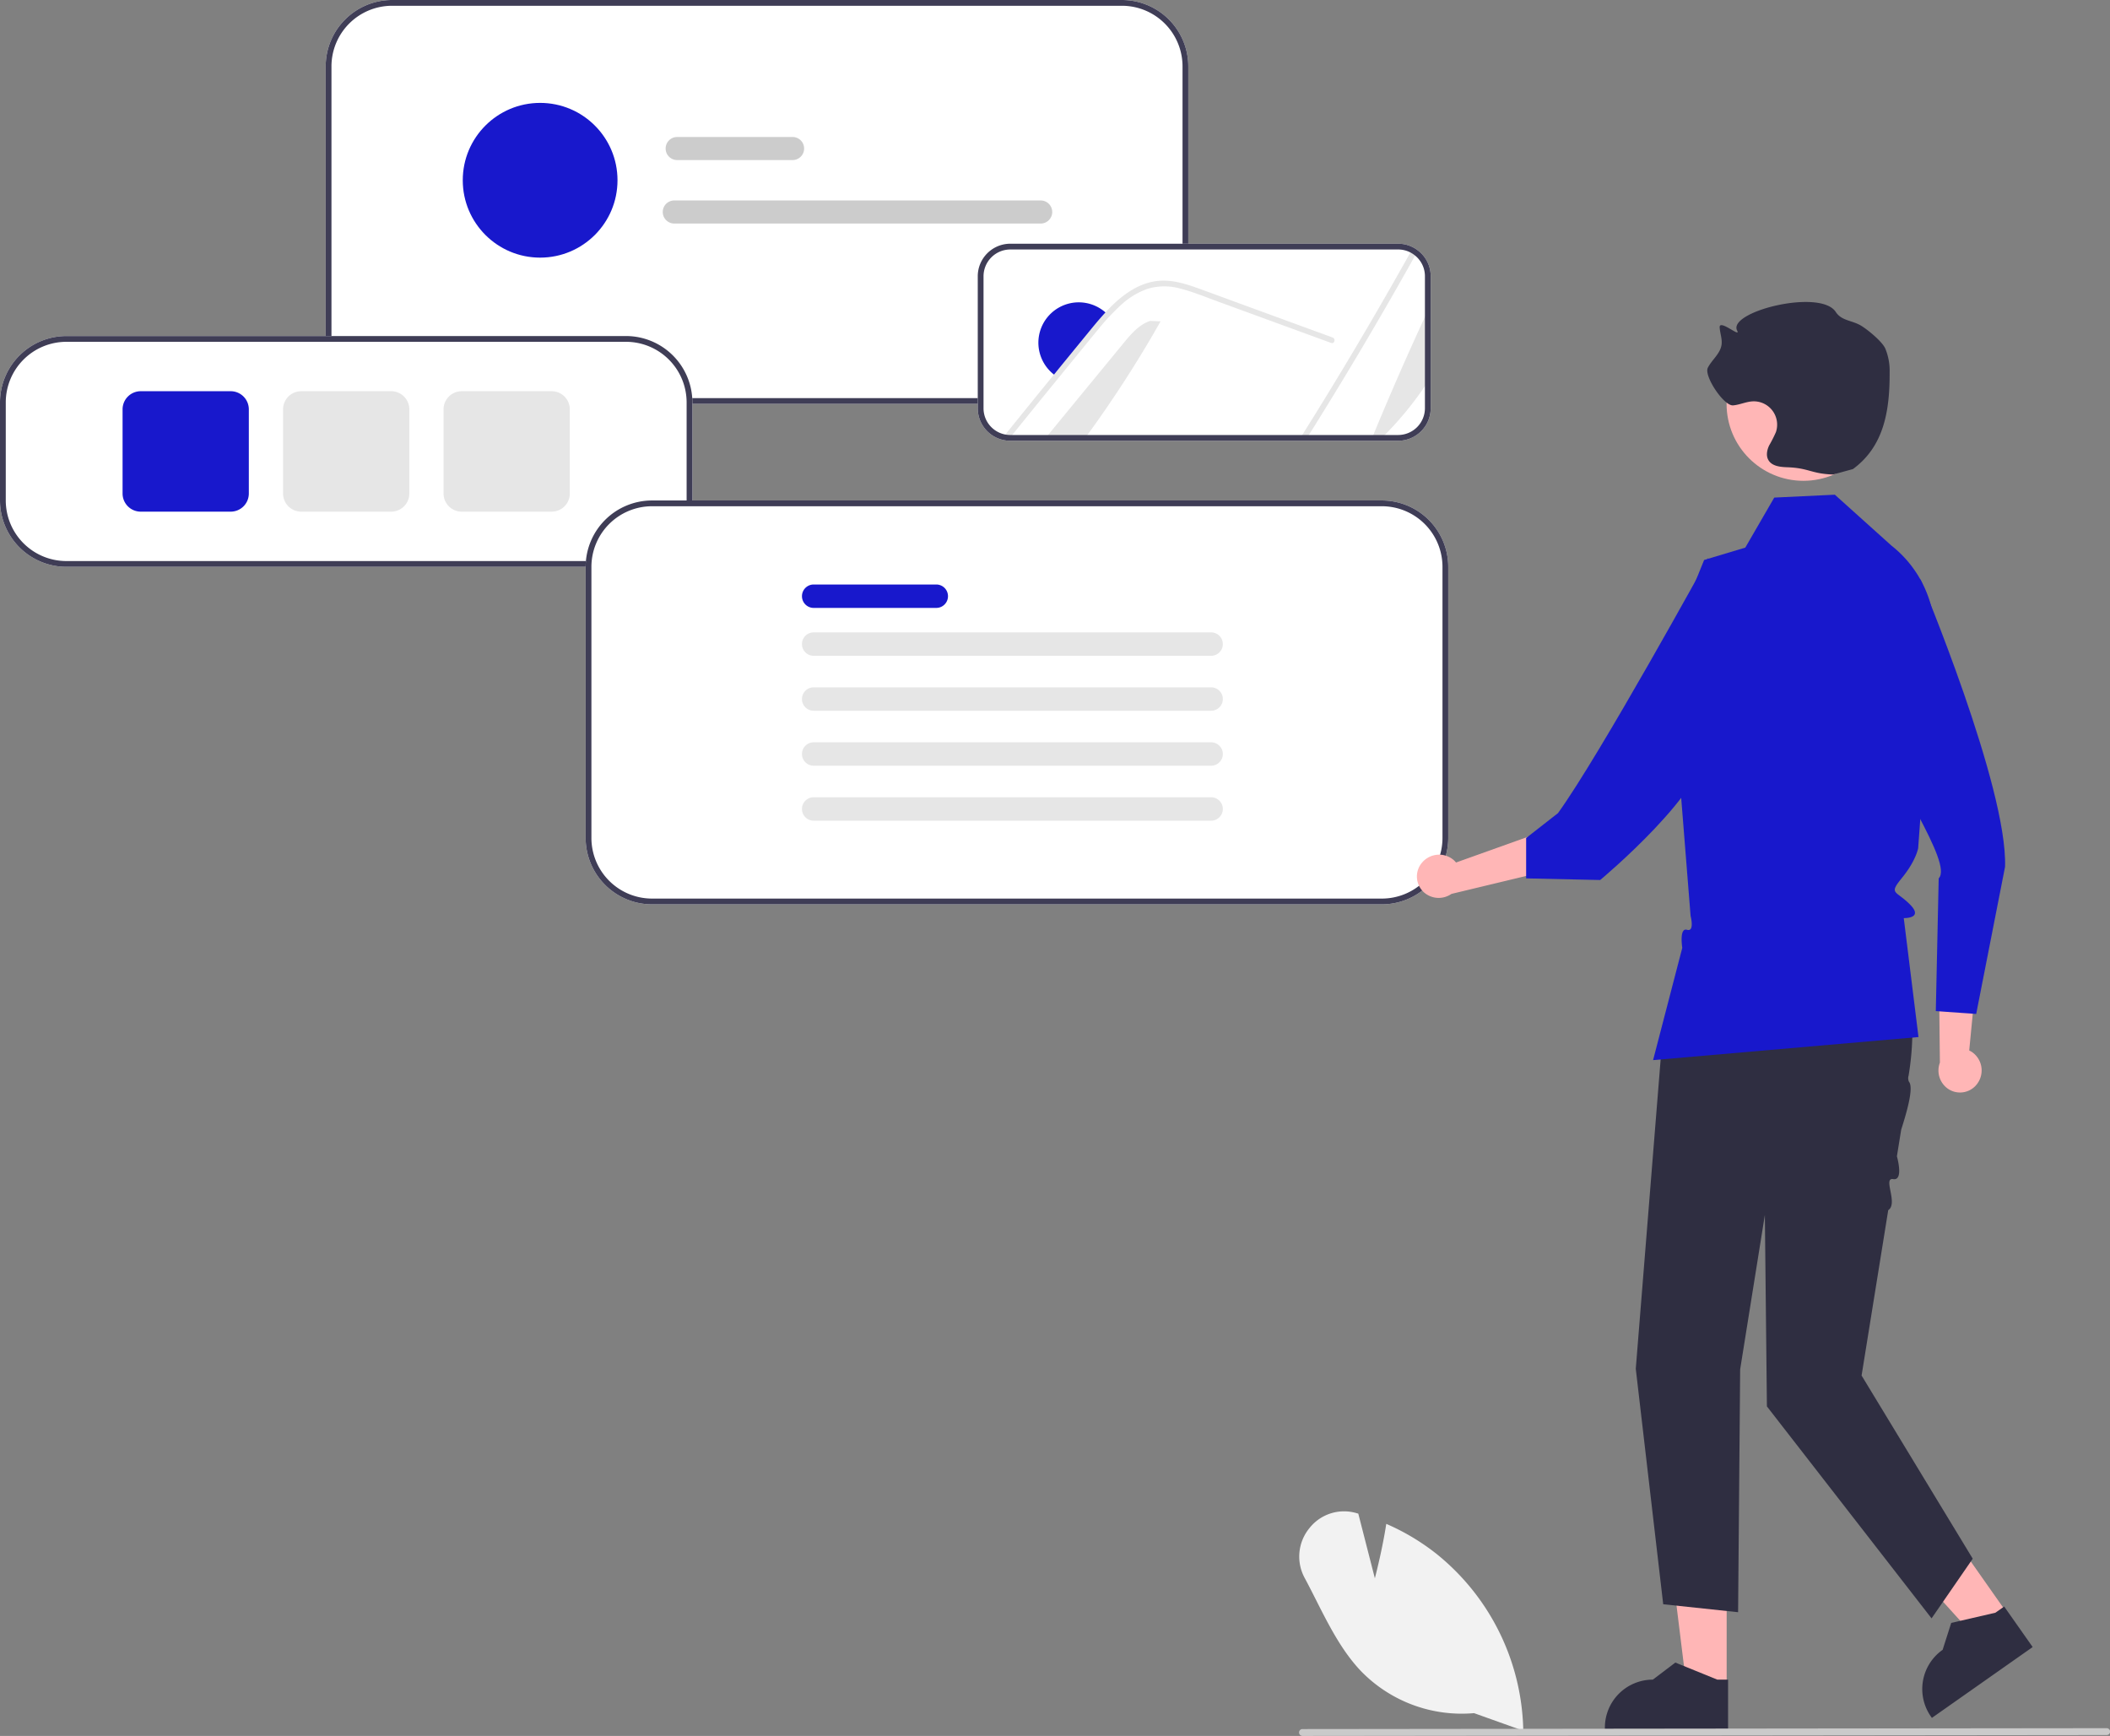 <?xml version="1.0" encoding="UTF-8"?> <svg xmlns="http://www.w3.org/2000/svg" xmlns:xlink="http://www.w3.org/1999/xlink" width="731.38" height="601.755" viewBox="0 0 731.38 601.755" role="img"><rect x="0" y="0" width="731.38" height="601.755" fill="#808080" stroke="none"/><path d="M623.204,289.123h-253a23.026,23.026,0,0,1-23-23v-94a23.026,23.026,0,0,1,23-23h253a23.026,23.026,0,0,1,23,23v94A23.026,23.026,0,0,1,623.204,289.123Z" transform="translate(-234.31 -149.123)" fill="#fff"></path><path d="M623.204,289.123h-253a23.026,23.026,0,0,1-23-23v-94a23.026,23.026,0,0,1,23-23h253a23.026,23.026,0,0,1,23,23v94A23.026,23.026,0,0,1,623.204,289.123Zm-253-138a21.024,21.024,0,0,0-21,21v94a21.024,21.024,0,0,0,21,21h253a21.024,21.024,0,0,0,21-21v-94a21.024,21.024,0,0,0-21-21Z" transform="translate(-234.31 -149.123)" fill="#3f3d56"></path><path d="M718.937,301.915H584.367a11.115,11.115,0,0,1-2.52-.319,11.248,11.248,0,0,1-8.621-10.971V244.885a11.298,11.298,0,0,1,11.29-11.28H718.937a11.144,11.144,0,0,1,5.203,1.273,10.812,10.812,0,0,1,1.804,1.177,11.165,11.165,0,0,1,4.283,8.829v45.74A11.303,11.303,0,0,1,718.937,301.915Z" transform="translate(-234.31 -149.123)" fill="#fff"></path><path d="M709.917,300.915q9.165-22.275,19.31-44.11v24.68a119.899,119.899,0,0,1-15.92,19.43Z" transform="translate(-234.31 -149.123)" fill="#e6e6e6"></path><path d="M725.317,236.835q-18.135,32.535-37.95,64.08h-2.3q20.145-32.04,38.61-65.15A9.829,9.829,0,0,1,725.317,236.835Z" transform="translate(-234.31 -149.123)" fill="#e6e6e6"></path><path d="M636.597,260.515a407.714,407.714,0,0,1-26.11,40.4h-13.71q13.47-16.41,26.96-32.82c2.58-3.15,5.38-6.45,9.25-7.73Z" transform="translate(-234.31 -149.123)" fill="#e6e6e6"></path><path d="M618.377,258.275c-1.43,1.49-2.8,3.04-4.09,4.65-2.84,3.42-5.64,6.87-8.45,10.31-1.75,2.14-3.5,4.28-5.23,6.42a12.77,12.77,0,0,1-1.56-1.18,13.993,13.993,0,0,1,17.88-21.52A12.898,12.898,0,0,1,618.377,258.275Z" transform="translate(-234.31 -149.123)" fill="#1818cc"></path><path d="M695.707,267.995l-26.28-9.61-13.05-4.77c-4.25-1.55-8.49-3.32-12.88-4.44a20.306,20.306,0,0,0-11.66.15,26.808,26.808,0,0,0-9.09,5.64q-1.74,1.605-3.37,3.31c-1.43,1.49-2.8,3.04-4.09,4.65-2.84,3.42-5.64,6.87-8.45,10.31-1.75,2.14-3.5,4.28-5.23,6.42q-8.67,10.605-17.24,21.26a10.022,10.022,0,0,1-2.28-.29q8.94-11.1,17.96-22.15c.69-.86,1.4-1.73,2.1-2.59q4.395-5.385,8.8-10.76c2.27-2.77,4.52-5.56,6.98-8.17.22-.24.44-.47.67-.71,4.99-5.16,11.22-9.72,18.68-9.84,4.39-.07,8.63,1.32,12.71,2.79,4.39,1.59,8.77,3.21,13.16,4.82l26.46,9.68,6.62,2.42C697.397,266.535,696.897,268.435,695.707,267.995Z" transform="translate(-234.31 -149.123)" fill="#e6e6e6"></path><path d="M718.937,301.915H584.367a11.115,11.115,0,0,1-2.52-.319,11.248,11.248,0,0,1-8.621-10.971V244.885a11.298,11.298,0,0,1,11.29-11.28H718.937a11.144,11.144,0,0,1,5.203,1.273,10.812,10.812,0,0,1,1.804,1.177,11.165,11.165,0,0,1,4.283,8.829v45.74A11.303,11.303,0,0,1,718.937,301.915ZM584.517,235.605a9.296,9.296,0,0,0-9.29,9.28v45.74a9.257,9.257,0,0,0,7.095,9.028,9.133,9.133,0,0,0,2.058.262H718.937a9.301,9.301,0,0,0,9.29-9.29V244.885a9.185,9.185,0,0,0-3.528-7.264,8.86,8.86,0,0,0-1.481-.968,9.169,9.169,0,0,0-4.281-1.048Z" transform="translate(-234.31 -149.123)" fill="#3f3d56"></path><path d="M451.31,345.611h-194a23.026,23.026,0,0,1-23-23v-34a23.026,23.026,0,0,1,23-23h194a23.026,23.026,0,0,1,23,23v34A23.026,23.026,0,0,1,451.31,345.611Z" transform="translate(-234.31 -149.123)" fill="#fff"></path><path d="M451.31,345.611h-194a23.026,23.026,0,0,1-23-23v-34a23.026,23.026,0,0,1,23-23h194a23.026,23.026,0,0,1,23,23v34A23.026,23.026,0,0,1,451.31,345.611Zm-194-78a21.024,21.024,0,0,0-21,21v34a21.024,21.024,0,0,0,21,21h194a21.024,21.024,0,0,0,21-21v-34a21.024,21.024,0,0,0-21-21Z" transform="translate(-234.31 -149.123)" fill="#3f3d56"></path><path d="M314.273,326.487h-31.188a6.295,6.295,0,0,1-6.288-6.288V291.023a6.295,6.295,0,0,1,6.288-6.288h31.188a6.295,6.295,0,0,1,6.288,6.288v29.176A6.295,6.295,0,0,1,314.273,326.487Z" transform="translate(-234.31 -149.123)" fill="#1818cc"></path><path d="M369.904,326.487H338.716a6.295,6.295,0,0,1-6.288-6.288V291.023a6.295,6.295,0,0,1,6.288-6.288H369.904a6.295,6.295,0,0,1,6.288,6.288v29.176A6.295,6.295,0,0,1,369.904,326.487Z" transform="translate(-234.31 -149.123)" fill="#e6e6e6"></path><path d="M425.535,326.487H394.347a6.295,6.295,0,0,1-6.288-6.288V291.023a6.295,6.295,0,0,1,6.288-6.288h31.188a6.295,6.295,0,0,1,6.288,6.288v29.176A6.295,6.295,0,0,1,425.535,326.487Z" transform="translate(-234.31 -149.123)" fill="#e6e6e6"></path><path d="M509.038,204.611h-40a4,4,0,0,1,0-8h40a4,4,0,0,1,0,8Z" transform="translate(-234.31 -149.123)" fill="#ccc"></path><path d="M595.038,226.611h-127a4,4,0,0,1,0-8h127a4,4,0,0,1,0,8Z" transform="translate(-234.31 -149.123)" fill="#ccc"></path><circle cx="187.224" cy="62.488" r="26.819" fill="#1818cc"></circle><path d="M713.31,462.611h-253a23.026,23.026,0,0,1-23-23v-94a23.026,23.026,0,0,1,23-23h253a23.026,23.026,0,0,1,23,23v94A23.026,23.026,0,0,1,713.31,462.611Z" transform="translate(-234.31 -149.123)" fill="#fff"></path><path d="M713.31,462.611h-253a23.026,23.026,0,0,1-23-23v-94a23.026,23.026,0,0,1,23-23h253a23.026,23.026,0,0,1,23,23v94A23.026,23.026,0,0,1,713.31,462.611Zm-253-138a21.024,21.024,0,0,0-21,21v94a21.024,21.024,0,0,0,21,21h253a21.024,21.024,0,0,0,21-21v-94a21.024,21.024,0,0,0-21-21Z" transform="translate(-234.31 -149.123)" fill="#3f3d56"></path><path d="M558.848,359.854H516.352a4.058,4.058,0,1,1,0-8.117h42.497a4.058,4.058,0,0,1,0,8.117Z" transform="translate(-234.31 -149.123)" fill="#1818cc"></path><path d="M654.112,376.453H516.352a4.058,4.058,0,1,1,0-8.117H654.112a4.058,4.058,0,0,1,0,8.117Z" transform="translate(-234.31 -149.123)" fill="#e6e6e6"></path><path d="M654.112,395.505H516.352a4.058,4.058,0,1,1,0-8.117H654.112a4.058,4.058,0,0,1,0,8.117Z" transform="translate(-234.31 -149.123)" fill="#e6e6e6"></path><path d="M654.112,414.558H516.352a4.058,4.058,0,1,1,0-8.117H654.112a4.058,4.058,0,0,1,0,8.117Z" transform="translate(-234.31 -149.123)" fill="#e6e6e6"></path><path d="M654.112,433.611H516.352a4.058,4.058,0,1,1,0-8.117H654.112a4.058,4.058,0,0,1,0,8.117Z" transform="translate(-234.31 -149.123)" fill="#e6e6e6"></path><polygon points="598.507 584.918 584.621 584.917 578.014 531.353 598.51 531.354 598.507 584.918" fill="#ffb6b6"></polygon><path d="M833.306,748.527l-42.703-.002V747.985A16.622,16.622,0,0,1,807.224,731.364h.001l7.8-5.918,14.554,5.919,3.728 0Z" transform="translate(-234.31 -149.123)" fill="#2f2e41"></path><polygon points="695.84 559.374 684.481 567.36 648.267 527.345 665.033 515.556 695.84 559.374" fill="#ffb6b6"></polygon><path d="M938.883,720.065l-34.933,24.562-.311-.442a16.622,16.622,0,0,1,4.036-23.157l.001-.001,2.977-9.328,15.309-3.53,3.049-2.144Z" transform="translate(-234.31 -149.123)" fill="#2f2e41"></path><path d="M888.145,467.564l1.154,2.465c7.584,16.203,9.524,34.316,6.576,51.962a2.944,2.944,0,0,0,.118,2.094c1.828,2.144-1.04,11.459-2.684,16.66l-1.482,9.197s2.457,8.542-1.275,7.914,1.825,8.484-1.734,10.766l-9.234,57.322,38.525,63.495L903.84,710.128,846.766,636.645l-.713-66.348-8.561,53.507-.713,84.184-25.958-2.759-9.51-81.618,9.072-112.874,14.268-48.94Z" transform="translate(-234.31 -149.123)" fill="#2f2e41"></path><path d="M727.383,447.968a7.744,7.744,0,0,1,10.776-.74,7.43,7.43,0,0,1,.854.882l25.439-9.099,9.159,11.284-36.196,8.696a7.723,7.723,0,0,1-9.418-.447,7.391,7.391,0,0,1-.749-10.425Q727.315,448.043,727.383,447.968Z" transform="translate(-234.31 -149.123)" fill="#ffb6b6"></path><path d="M870.31,320.611l-21,1L839.268,338.959l-14.268,4.281L812.871,373.204l7.439,93.407s1.491,5.65-1.254,4.825-1.626,6.256-1.626,6.256l-10.119,38.92,92-8-5.108-41.235s7.102.229,2.108-4.765-7.423-3.403-2.625-9.307,5.511-10.185,5.511-10.185l2.14-29.25,3.528-41.165a39.555,39.555,0,0,0-14.943-34.458l0,0Z" transform="translate(-234.31 -149.123)" fill="#1818cc"></path><path d="M919.873,524.513a7.744,7.744,0,0,0-1.918-10.63,7.43,7.43,0,0,0-1.065-.612l2.6-26.892-13.181-6.121.421,37.224a7.723,7.723,0,0,0,2.737,9.022,7.391,7.391,0,0,0,10.292-1.823Q919.817,524.598,919.873,524.513Z" transform="translate(-234.31 -149.123)" fill="#ffb6b6"></path><path d="M899.983,349.91s30.241,72.038,29.327,99.701l-10,51-14-1,1-46c5.108-5.223-16.271-34.719-23.318-55.478Z" transform="translate(-234.31 -149.123)" fill="#1818cc"></path><path d="M826.426,342.526s-37.542,68.359-52.08,88.465l-11.036,8.62v14l25.661.566s38.168-31.747,36.741-47.443S826.426,342.526,826.426,342.526Z" transform="translate(-234.31 -149.123)" fill="#1818cc"></path><circle cx="625.11" cy="140.039" r="26.632" fill="#ffb6b6"></circle><path d="M869.71,313.611c-7.642-.251-8.337-2.269-15.979-2.52-2.433-.08-5.305-.413-6.481-2.545-.838-1.518-.452-3.43.285-4.999a45.658,45.658,0,0,0,2.354-4.631,8.089,8.089,0,0,0-8.015-10.664c-2.326.101-4.51,1.194-6.829,1.394-3.181.274-10.214-10.228-8.75-13.064,1.425-2.761,4.294-4.845,4.745-7.919.295-2.011-.535-4.009-.649-6.038-.168-3.009,7.459,3.776,6.062,1.105-3.427-6.551,28.863-14.671,34.179-6.466,1.987,3.067,5.528,2.857,8.683,4.699,2.068,1.207,7.291,5.371,8.479,7.967a20.208,20.208,0,0,1,1.512,8.361c.048,13.314-1.981,25.561-12.72,33.431" transform="translate(-234.31 -149.123)" fill="#2f2e41"></path><path d="M745.252,742.98a48.675,48.675,0,0,1-39.259-14.645c-6.591-6.949-11.113-15.892-15.487-24.542-1.273-2.517-2.589-5.12-3.928-7.614a15.534,15.534,0,0,1,1.612-17.332,15.272,15.272,0,0,1,16.303-5.209l.638.184,5.744,22.414c.857-3.343,2.696-10.876,3.858-18.256l.098-.618.572.255a78.132,78.132,0,0,1,16.786,10.115,80.529,80.529,0,0,1,30.112,60.643l.015.697Z" transform="translate(-234.31 -149.123)" fill="#f2f2f2"></path><path d="M964.5,750.57l-278.75.307a1.191,1.191,0,0,1,0-2.381l278.75-.307a1.191,1.191,0,1,1,0,2.381Z" transform="translate(-234.31 -149.123)" fill="#cacaca"></path></svg> 